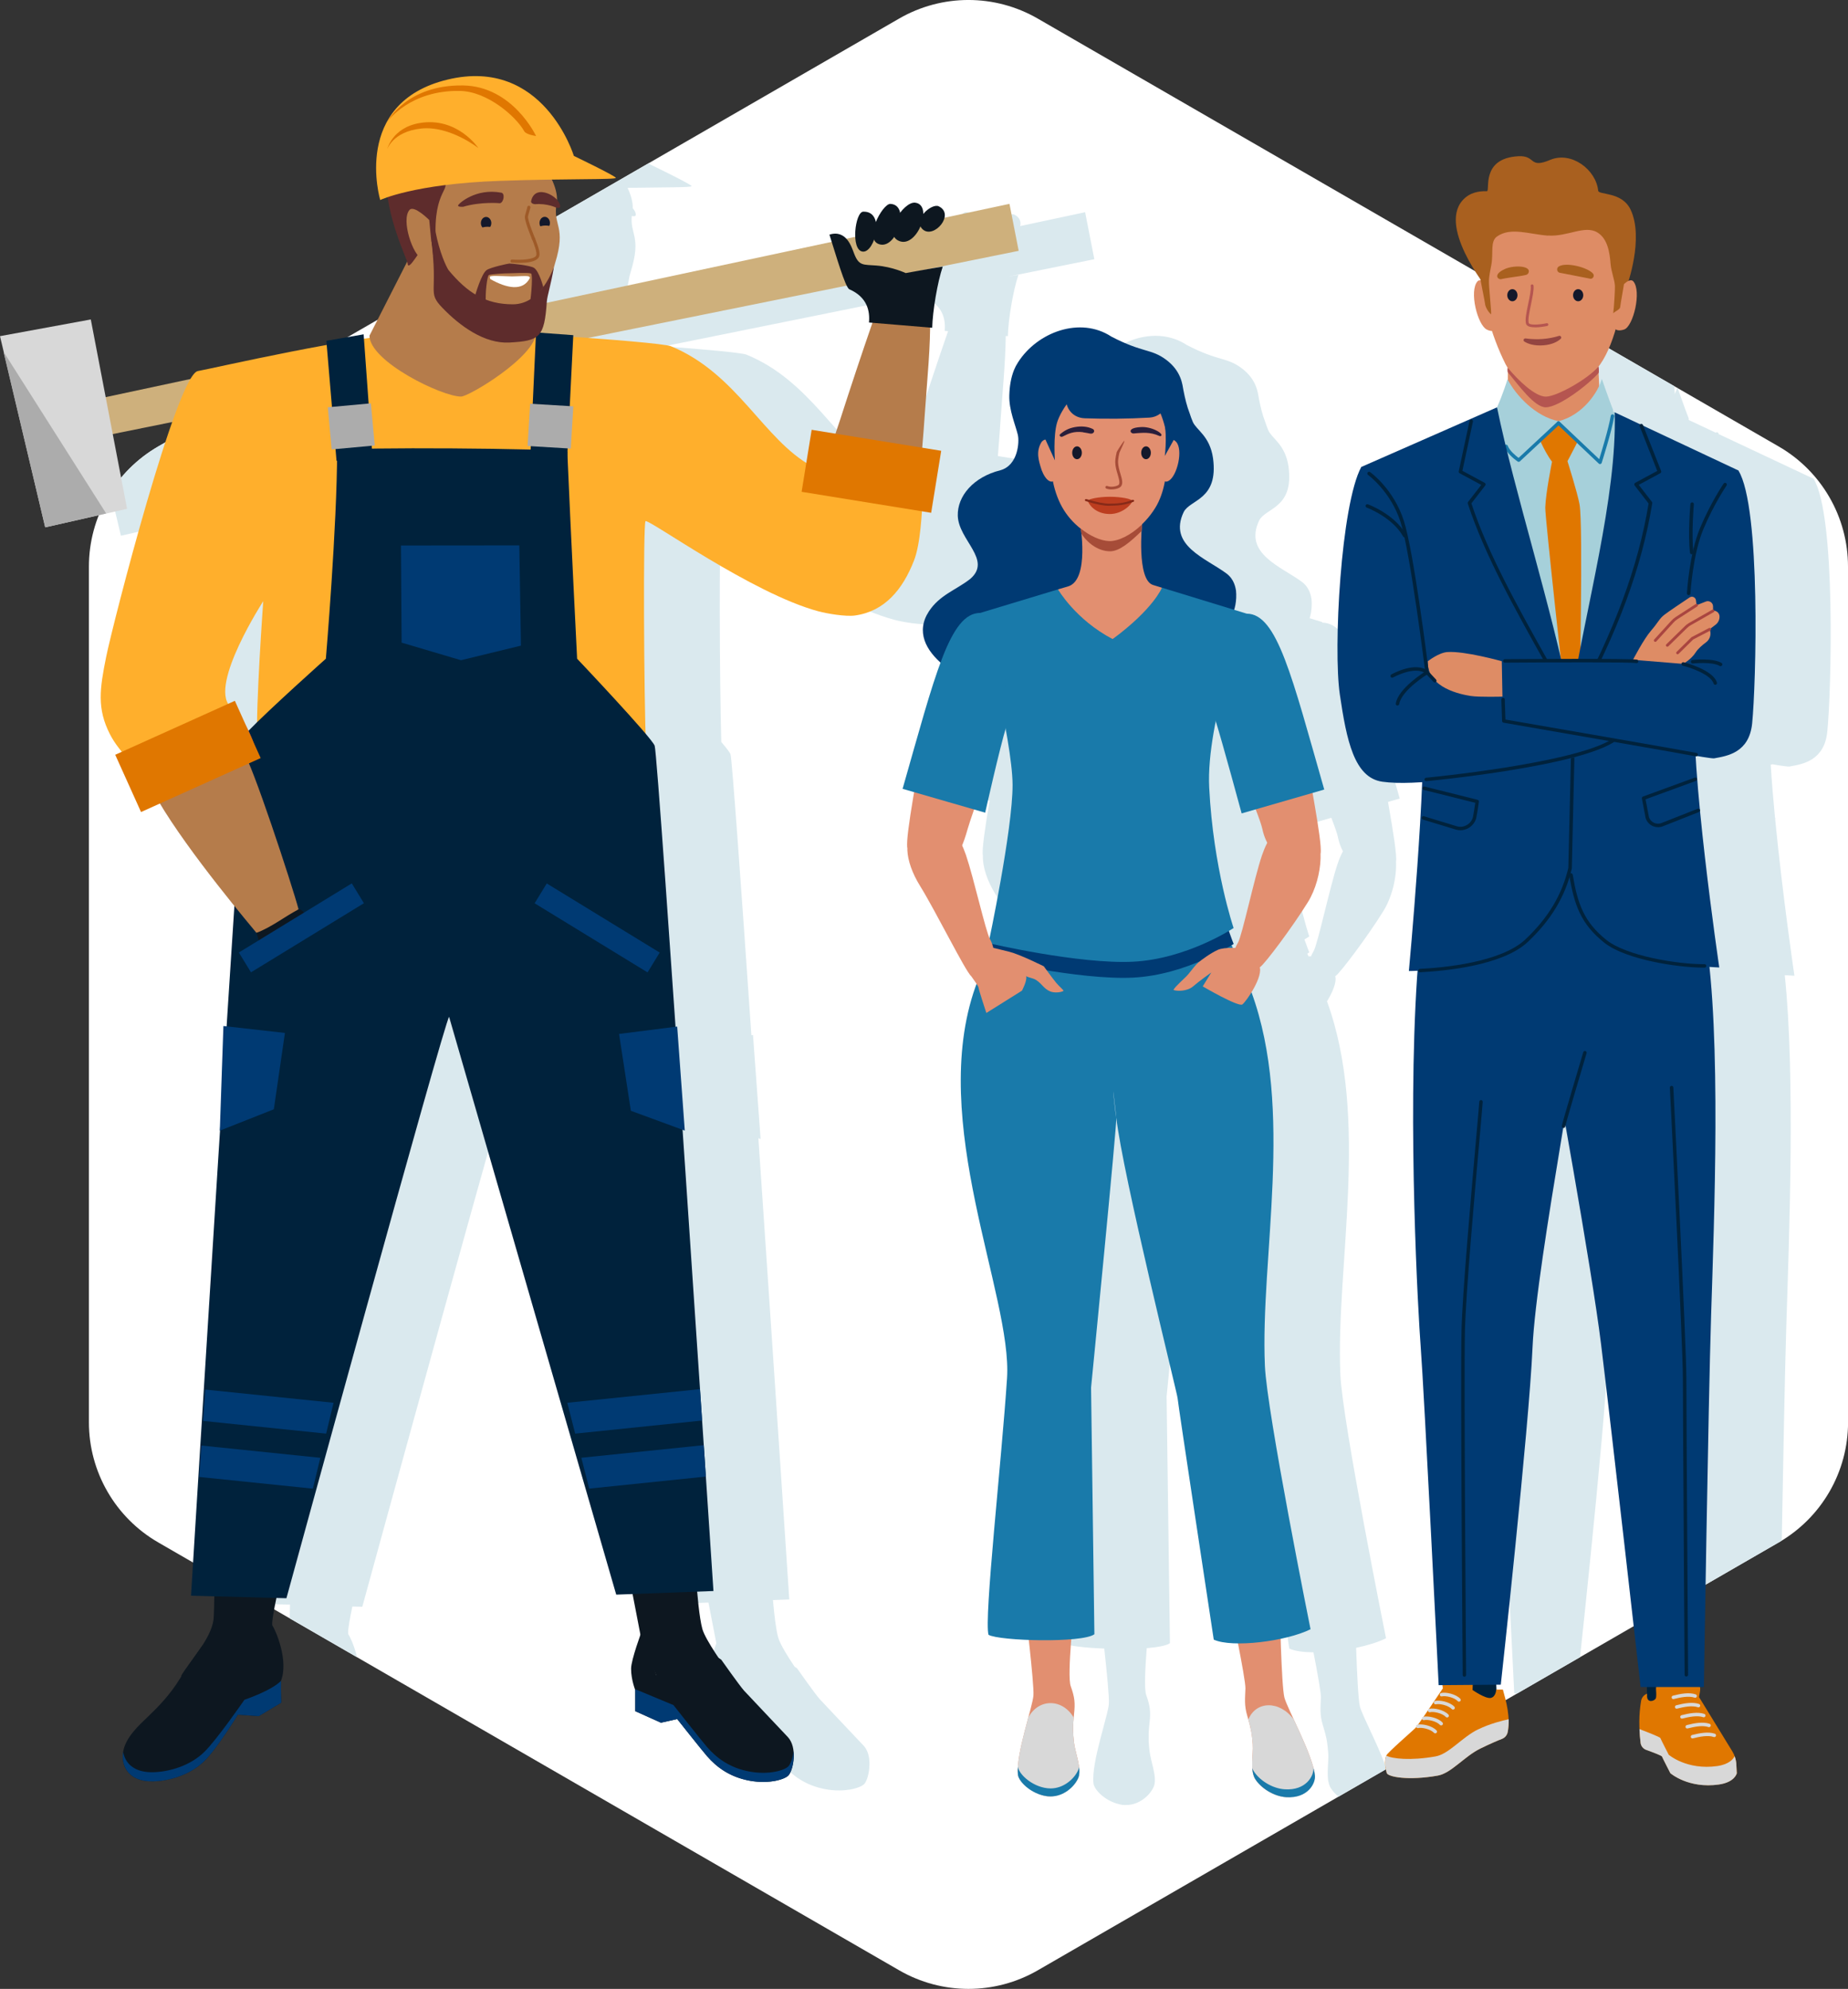 <svg xmlns="http://www.w3.org/2000/svg" xmlns:xlink="http://www.w3.org/1999/xlink" id="Ebene_2" data-name="Ebene 2" viewBox="0 0 333.18 358.48"><rect x="0" y="0" width="333.18" height="358.48" fill="#333333" stroke="none"/><defs><style>      .cls-1 {        fill: #00223c;      }      .cls-1, .cls-2, .cls-3, .cls-4, .cls-5, .cls-6, .cls-7, .cls-8, .cls-9, .cls-10, .cls-11, .cls-12, .cls-13, .cls-14, .cls-15, .cls-16, .cls-17, .cls-18, .cls-19, .cls-20, .cls-21, .cls-22, .cls-23, .cls-24, .cls-25, .cls-26, .cls-27, .cls-28, .cls-29, .cls-30, .cls-31, .cls-32, .cls-33 {        stroke-width: 0px;      }      .cls-2 {        fill: #ceb07c;      }      .cls-3 {        fill: #872a18;      }      .cls-4 {        fill: #d1801b;      }      .cls-5 {        fill: #9e5a28;      }      .cls-6 {        fill: #2a2a61;      }      .cls-7 {        fill: #003a73;      }      .cls-8 {        fill: #333375;      }      .cls-9 {        fill: #197aaa;      }      .cls-10 {        fill: #e28f70;      }      .cls-11 {        fill: #de8c65;      }      .cls-12 {        fill: none;      }      .cls-13 {        fill: #732821;      }      .cls-14 {        fill: #828080;      }      .cls-15 {        fill: #fff;      }      .cls-16 {        fill: #bc3d1f;      }      .cls-17 {        fill: #a6d0da;      }      .cls-18 {        fill: #13182b;      }      .cls-19 {        fill: #dae9ee;      }      .cls-20 {        fill: #a94540;      }      .cls-21 {        fill: #ffaf2c;      }      .cls-22 {        fill: #5e2c2c;      }      .cls-34 {        clip-path: url(#clippath);      }      .cls-23 {        fill: #a64c38;      }      .cls-24 {        fill: #b55550;      }      .cls-25 {        fill: #a9601f;      }      .cls-26 {        fill: #acacac;      }      .cls-27 {        fill: #e07700;      }      .cls-28 {        fill: #b57c4b;      }      .cls-29 {        fill: #291e3b;      }      .cls-30 {        fill: #944541;      }      .cls-31 {        fill: #c85454;      }      .cls-32 {        fill: #0d1720;      }      .cls-33 {        fill: #d8d8d8;      }    </style><clipPath id="clippath"><path class="cls-12" d="m333.18,256.36V102.12c0-8.93-4.76-17.18-12.5-21.65L187.1,3.35c-7.74-4.47-17.26-4.47-25,0L28.53,80.47c-7.74,4.47-12.5,12.72-12.5,21.65v154.24c0,8.93,4.76,17.18,12.5,21.65l133.58,77.12c7.74,4.47,17.26,4.47,25,0l133.58-77.12c7.74-4.47,12.5-12.72,12.5-21.65Z"></path></clipPath></defs><g id="Layer_4_copy" data-name="Layer 4 copy"><g><path class="cls-15" d="m333.18,256.36V102.12c0-8.93-4.76-17.18-12.5-21.65L187.1,3.35c-7.74-4.47-17.26-4.47-25,0L28.53,80.47c-7.74,4.47-12.5,12.72-12.5,21.65v154.24c0,8.93,4.76,17.18,12.5,21.65l133.58,77.12c7.74,4.47,17.26,4.47,25,0l133.58-77.12c7.74-4.47,12.5-12.72,12.5-21.65Z"></path><g class="cls-34"><g><path class="cls-19" d="m327.04,86.32h0s-17.16-8.07-17.16-8.07l-.05-.14c-.06-.16-.25-.24-.41-.18-.03.01-.06.03-.09.06l-4.59-2.16s0,0,0,.01l-.29-.15c0-.1.01-.2.01-.28-.75-1.9-2.04-5.63-2.04-5.63-.1.37-.26.8-.47,1.24l-.11-2.29c.09-.1.04-1.23-.05-1.12h0c.12-.15.23-.3.34-.45,1.16-1.66,2.09-3.93,2.78-6.31.25.19.7.32,1.52.06,1.67-.53,3.21-6.95,1.67-8.69-.22-.25-.52-.23-.85-.09.71-2.29,2.36-8.69.35-12.87-1.57-3.26-5.75-2.58-5.83-3.39-.39-3.81-4.85-7.16-8.66-5.55-3.9,1.65-2.48-.84-5.75-.66-6.86.38-5,6.3-5.66,6.3s-2.48-.07-3.95,1.22c-4.11,3.61.45,11.29,2.79,14.67.01.06.02.12.03.18-.22-.04-.42,0-.57.18-1.54,1.75,0,7.85,1.67,8.69.4.2.71.26.96.25.65,2.01,1.48,4.05,2.46,6,.11.22.25.44.4.66h0c-.09-.1-.09.69,0,.8v1.36s-.05-.08-.07-.13c0,0-.88,2.83-1.9,5.07h0l-24.46,10.74c-3.67,6.78-5.08,32.78-3.87,41.01,1.22,8.26,2.58,15.01,7.67,15.73,1.9.27,4.36.27,7.17.08-.59,14.46-2.4,34.04-2.4,34.04,0,0,.59,0,1.58-.04-.04.42-.07.84-.1,1.26-1.75,26.58.24,61.09.65,66.37.65,8.46,3.25,61.13,3.25,61.13h.68s.07.58.07.58c0,0-1.26,1.87-2.51,3.71-.11.05-.18.15-.18.27-.27.39-.53.77-.78,1.13-.02,0-.04,0-.06,0-.17.04-.27.21-.23.38,0,0,0,.01,0,.02-.27.39-.52.74-.72,1.01-.04,0-.1,0-.14.02-.17.04-.27.21-.23.38,0,.02.02.04.03.06-.06.08-.11.14-.14.17-.48.48-5.02,4.43-5.24,4.94,0,.01,0,.02-.01.04,0,0,0,0,0,0-.02.04-.02.08-.04.12-.04.1-.07.2-.09.3,0,.03-.01.07-.02.1-.02.11-.04.22-.05.34,0,.02,0,.04,0,.07,0,.12-.02.25-.02.37,0,0,0,.02,0,.03.01.7.19,1.36.29,1.8.18.71,3.87,1.43,9.22.48,2.42-.43,4.76-3.45,7.68-4.88.32-.16.61-.3.9-.43.81-.38,1.5-.69,2.06-.93.15-.06.29-.12.43-.18.1-.04.2-.08.29-.12.08-.03.15-.06.22-.09,0,0,0,0,0,0h0s0,0,.01,0c.12-.05.24-.11.35-.19.01,0,.02-.02.03-.03.21-.16.38-.36.49-.59.01-.02.01-.05.02-.07.04-.1.08-.2.11-.31,0,0,0,0,0,0,0,0,0,0,0,0,.08-.36.12-.72.15-1.09.01-.14,0-.28.01-.42,0-.19.02-.38.01-.57,0-.09,0-.17,0-.26,0,0-.01,0-.02,0-.08-1.94-.61-3.86-1.02-5.33h-1.16s-.04-.89-.04-.89h.81s5.09-46.33,5.72-60.72c.37-8.37,3.17-25.37,5.54-39.63.02,0,.03,0,.05,0,.15,0,.28-.11.31-.26,0-.04.03-.12.05-.23,2.52,14.26,5.39,31.14,6.41,39.47,1.81,14.73,7.13,61.78,7.13,61.78h1.11l.03,1.22c-.55.22-.96.7-1.06,1.29-.28,1.65-.37,3.34-.3,5.06,0,0,0,0,0,0,0,.02,0,.04,0,.05.02.37.04.74.07,1.11,0,.04,0,.08,0,.11.03.4.07.8.12,1.2.07.59.47,1.08,1.02,1.28h0c.81.29,1.97.73,2.52.99.18.09.3.16.31.2,0,.03.04.1.09.2.07.15.18.36.3.61.08.16.17.34.26.52.05.09.09.18.14.27.37.72.72,1.42.72,1.42,0,0,.81.71,2.31,1.32.19.08.39.15.59.22.42.14.88.27,1.38.38,1.25.26,2.75.37,4.46.13.18-.03.35-.06.52-.09,1.79-.38,2.41-1.25,2.62-1.69.08-.16.1-.26.1-.26l-.09-1.61c-.01-.23-.05-.46-.09-.69-.01-.07-.03-.13-.05-.19-.04-.16-.08-.32-.14-.48-.01-.03-.02-.07-.03-.1,0,0,0,0,0,0-.11-.3-.24-.59-.41-.87l-6.01-9.8.17-.97c.05-.29.04-.58,0-.85h.73s.79-50.88,1.3-66.98c.49-15.43,1.63-44.54-.29-62.81,1.08.07,1.74.1,1.74.1,0,0-2.14-14.5-3.47-28.2.03-.07.03-.15,0-.23,0-.02-.02-.03-.03-.04-.32-3.32-.59-6.59-.77-9.6.02,0,.04,0,.05.01.02,0,.04,0,.06,0,.06,0,.11-.03.16-.06,1.72.3,2.85.45,3.1.41,2.45-.43,6.3-1.07,6.83-6.3.71-6.92,1.62-39-2.48-45.57Zm-16.46,221.05s0,0,0-.01v-.13.14Z"></path><path class="cls-19" d="m238.41,112.13l-2.29-.7c.32-1.07.45-2.23.33-3.48-.09-.43-.27-1.98-1.71-3.06-3.7-2.76-10.59-5.05-7.72-11.08,1.15-2.3,6.3-2.16,5.29-9.7-.58-4.04-3.01-5.06-3.65-6.56-.21-.5-.4-1.01-.56-1.52-.51-1.3-.85-2.74-1.13-4.19-.18-.92-.33-3.38-3.08-5.45-2.75-2.07-4.16-1.21-9.91-4.2-5.62-3.69-13.37-.82-16.84,4.66-.28.43-.51.87-.7,1.33-.56,1.39-.81,2.93-.86,4.61-.07,2.67,1.1,5.27,1.56,7.19.26,1.09.09,5.39-3.16,6.3-4.85,1.21-7.77,4.65-7.68,8.18.11,4.42,6.26,7.96,2.24,11.41-2.58,2.01-5.5,2.87-7.45,5.85-2.24,3.43-.77,6.66,2.1,9.23-1.99,5.36-4.06,13.03-6.84,22.76l2.07.6c-.84,4.94-1.41,8.9-1.22,9.85,0,.01,0,.02.01.04-.08,1.98.74,4.52,2.29,7.02,2.8,4.52,8.26,15.52,9.15,16.16.32.44.74,1.03,1.04,1.49-.07.18-.13.35-.2.53-8.64,24.39,6.67,55.67,5.69,70.57-.98,14.9-4.18,43.33-3.34,46.24.8.46,3.82.8,7.25.93.44,4.01.92,8.8.83,9.98-.06.8-.52,2.5-1.06,4.51-.08.3-.16.6-.24.91-.02.06-.03.12-.05.18-.07.27-.14.54-.21.81-.02.07-.03.13-.05.19-.08.31-.16.62-.23.94-.02.07-.03.13-.05.2-.07.28-.13.56-.2.83-.01.06-.03.11-.04.17-.07.31-.14.62-.2.92-.01.07-.03.14-.04.22-.06.28-.11.55-.15.82,0,.04-.01.08-.02.12-.05.29-.09.58-.13.86,0,.07-.02.13-.03.2-.03.26-.06.52-.08.77,0,.02,0,.04,0,.06-.02.26-.03.5-.03.74,0,.04,0,.08,0,.13,0,.03,0,.05,0,.07,0,.22,0,.44.03.64.12,1.16,1.96,3.02,4.25,3.68.06.02.13.03.19.05.5.15.99.23,1.45.2h0c1.17,0,2.25-.43,3.12-1.06s1.53-1.47,1.87-2.26c.05-.12.09-.26.12-.39,0-.04.01-.07.02-.11.02-.12.04-.24.05-.36,0-.02,0-.05,0-.07.06-1.01-.25-2.25-.54-3.42-.04-.14-.07-.28-.1-.42-.07-.28-.13-.55-.18-.82-.05-.26-.1-.51-.13-.75-.03-.22-.05-.44-.07-.64,0-.07-.01-.15-.02-.22-.01-.13-.02-.26-.03-.38,0-.09-.01-.17-.02-.25,0-.11-.01-.22-.02-.32,0-.09,0-.18,0-.27,0-.1,0-.2,0-.29,0-.09,0-.19,0-.28,0-.09,0-.19,0-.28,0-.1,0-.2,0-.3,0-.1,0-.19.01-.29,0-.1.01-.21.02-.31,0-.1.02-.2.02-.3,0-.11.02-.23.03-.35.02-.21.04-.42.07-.64.23-2.04.11-3.07-.6-5.06-.38-1.06-.17-4.98.1-8.43,2-.17,3.58-.46,4.18-.9l-.6-44.45s4.74-48.11,4.55-48.67c-.19-.56-1.13-10.16,0,0,1.13,10.16,11.05,49.99,11.05,50.56s6.52,43.53,6.52,43.53c.99.46,2.55.66,4.36.68.68,3.49,1.37,7.25,1.34,8.14-.05,1.74-.26,2.98.35,4.99.07.22.13.43.19.63.03.12.06.23.1.35.03.1.05.2.08.29.03.11.05.21.08.31.02.1.05.19.07.28.02.1.04.2.07.29.02.09.04.19.06.28.02.09.04.19.05.28.02.1.03.19.05.29.01.09.03.18.04.27.02.11.03.21.04.32.01.08.02.16.03.25.02.13.03.26.04.39,0,.07.01.13.02.2.02.2.04.42.05.64.02.23.02.48.02.74-.02,1.11-.17,2.42-.09,3.59,0,0,0-.01,0-.02.01.17.03.34.05.5,0,.06.02.11.03.17.03.18.07.36.12.53.02.06.04.12.06.18.07.2.15.4.26.57.37.59.92,1.17,1.58,1.69.44.34.94.65,1.47.9.53.25,1.1.45,1.68.57.29.06.59.1.88.12.24.01.47.02.69.01.44-.01.85-.07,1.22-.16.56-.13,1.03-.34,1.44-.6.54-.34.95-.77,1.24-1.22.07-.11.14-.22.2-.34.29-.56.41-1.13.37-1.57-.02-.2-.05-.41-.09-.63,0-.03,0-.05-.01-.07,0-.04-.02-.08-.03-.12-.04-.2-.09-.41-.15-.62,0,0,0,0,0,0,0,0,0,0,0,0,0-.04-.02-.07-.03-.11,0-.02-.01-.04-.02-.06-.07-.24-.14-.5-.23-.76-.02-.07-.04-.13-.06-.2-.09-.28-.19-.56-.3-.85-.01-.04-.03-.08-.04-.12-.1-.26-.2-.53-.31-.81-.03-.07-.06-.14-.08-.21-.12-.3-.24-.6-.37-.91-.02-.05-.05-.11-.07-.16-.12-.27-.23-.55-.35-.82-.03-.07-.06-.14-.09-.21-.14-.31-.27-.61-.41-.92-.03-.07-.06-.13-.09-.19-.12-.27-.24-.53-.36-.79-.03-.06-.06-.12-.08-.18-.14-.3-.27-.6-.41-.88-.92-1.98-1.71-3.66-1.92-4.45-.31-1.18-.54-6.35-.69-10.6,2.08-.44,4-1.03,5.39-1.73,0,0-7.87-39.09-8.23-47.49-.85-19.67,5.35-46.01-2.41-67.31,0,0,0,0,0,0,.93-1.52,1.8-3.43,1.48-4.52.03-.02.06-.04.09-.06.89-.64,5.79-7.16,8.59-11.68,1.59-2.57,2.42-6.12,2.28-8.93,0,0,0,0,0,0,.2-.98-.5-5.39-1.44-10.75l2.11-.61c-5.82-20.35-8.49-31.7-13.97-31.7Zm-51.32,41.77c.34-.79.66-1.75,1.01-2.97.19-.68.6-1.92,1.16-3.51l2,.58s2.49-11.08,3.68-15.12c.72,4.01,1.24,7.71,1.25,10.1.02,7.08-3.31,23.6-4.14,27.64-.81-1.73-2.89-10.95-4.25-14.98-.22-.65-.46-1.22-.7-1.74Zm54.13-2.97c.19.86.47,1.71.9,2.51-.34.64-.67,1.38-.96,2.26-1.4,4.13-3.55,14.35-4.31,15.7-.17.31-.35.63-.49.98-.14,0-.29-.01-.45-.01-.07-.16-.15-.32-.22-.48.23-.14.36-.23.36-.23,0,0-.35-.85-.87-2.33.56-.33.87-.54.87-.54,0,0-3.66-10.7-4.4-25.31-.18-3.57.35-7.79,1.18-11.97,1.14,3.6,4.67,16.62,4.67,16.62l2.53-.73c.61,1.59,1.05,2.83,1.2,3.53Z"></path><path class="cls-19" d="m179.83,93.66l1.69.27,1.81-11.18-3.42-.55c.23-2.88.43-5.63.5-6.7.34-4.98.85-9.95.92-14.94.13.01.26.02.38.03.07-3.01.95-8.25,1.9-11.04-.43.07-1.08.18-1.8.3l15.49-3.13-1.66-8.47-11.71,2.5c.18-.8-.07-1.59-1.05-2.06-.67-.32-1.97.39-2.77,1.38,0-1.06-.43-1.91-1.48-2.03-.81-.09-1.87.71-2.7,1.81-.19-.9-.74-1.55-1.76-1.6-.71-.03-1.93,1.56-2.62,3.27-.23-1.09-.92-1.91-2.27-1.87-.88.02-1.53,2.5-1.45,4.54l-1.58.34c-.67-.73-1.63-1.19-3.06-.75.13.41.27.85.42,1.31l-51.39,10.99c0-.08.01-.15.02-.23.07-.99.76-3.15,1.25-6.05h0c.1-.36.17-.63.22-.8,1.98-6.37-.14-6.75.2-10.08h0s.72.23.72-.23c0-.37-.22-.78-.55-1.16.03-1.08-.31-2.35-.93-3.67,7.03-.11,11.64-.06,11.54-.32-.14-.37-7.57-3.95-7.57-3.95,0,0-5.44-17.94-22.79-13.75s-12.12,21.7-12.12,21.7c0,0,.43-.2,1.33-.51.81,5.44,3.07,10.28,3.52,11.64l-6.79,13.33c0,.13.02.26.04.39-.34.05-.68.1-1.03.15l-.06-.79-6.72,1.17.06.75c-10.53,1.89-21.13,4.32-23.25,4.71-.38.07-.83.58-1.34,1.43l-15.27,3.27-2.68-14-16.37,3.01.68,2.89-.06-.09,7.53,31.67,14.75-3.34-2.58-13.47,10.71-2.17c-4.82,13.6-11.02,37.94-11.9,42.28-1.18,5.82-1.69,9.36.67,13.99.63,1.24,1.36,2.18,2.13,3.17l-1.17.53,4.66,10.32,3.4-1.53c3.63,6.07,9.5,13.61,13.41,18.45-.43,6.64-.91,13.99-1.4,21.71l-.56-.06-.65,18.85h.03c-2.58,40.79-5.22,83.82-5.22,83.82l4.21.11c-.04,2.05-.09,3.84-.15,4.23-.23,1.62-1.12,3.3-2.18,4.89-.28.38-.86,1.2-1.57,2.22-.83,1.12-1.61,2.16-2.12,3.06h.1c-.1.17-.21.34-.31.5-1.72,2.79-3.8,4.95-5.59,6.67-1.76,1.69-4.2,3.86-4.62,6.51,0,0,0,0,0,0,0,.05-.02.1-.03.15-.11.86-.01,1.77.35,2.58.66,1.47,2.2,2.62,5.01,2.57h0c.34,0,.7-.03,1.08-.06s.76-.09,1.16-.16c2.37-.42,5.06-1.47,7.07-3.44.29-.28.6-.63.92-1.01.32-.38.66-.81,1-1.25.84-1.11,1.7-2.35,2.41-3.42.28-.43.55-.83.77-1.18.23-.35.42-.66.58-.9.23-.36.36-.58.36-.58l3.76.27h0l1.01-.6,3.02-1.81s.04-.15.04-.44c0-.1,0-.21,0-.33,0-.07,0-.14,0-.22-.02-.48-.04-1.11-.04-1.81,0-.02,0-.03,0-.05,0-.36,0-.74.02-1.12,1.4-3.61-.91-9.01-1.57-10-.07-.85.34-2.9.76-4.93l1.79.05s28.55-104.22,29.33-104.79c.27.99,30.13,104.14,30.13,104.14l2.95-.11,1.42,7.33c-.52,1.44-1.69,4.87-1.69,6.13,0,2.01.76,3.87.76,3.87v3.78l2.23,1,2.4,1.08.93-.21,2-.45s1.41,1.79,2.81,3.54c.96,1.2,1.9,2.37,2.4,2.95.07.08.13.16.18.21,1.71,1.96,4.07,3.75,7.66,4.41.9.17,1.75.23,2.54.22.39,0,.77-.02,1.12-.06.53-.05,1.02-.14,1.45-.24.86-.21,1.49-.51,1.81-.79.05-.05.1-.09.13-.14.07-.08.13-.19.19-.3.02-.03.03-.07.05-.1.05-.09.09-.18.13-.29.02-.04.03-.07.05-.11.05-.13.1-.27.14-.42,0,0,0-.02,0-.03.1-.34.19-.73.24-1.13,0-.01,0-.03,0-.04.08-.61.11-1.27.04-1.91,0,0,0,0,0,0,0,0,0,0,0,0-.1-.95-.41-1.86-1.02-2.51-1.14-1.23-7.05-7.43-7.9-8.37s-4.11-5.58-4.11-5.58c-.14-.1-.28-.19-.43-.28-1.15-1.7-2.64-4.07-2.97-5.3-.39-1.44-.7-4.02-.93-6.71l2.94-.11s-2.83-42.87-5.57-83.14l.4.15-1.37-18.75-.29.04c-1.89-27.51-3.51-50-3.77-50.66-.1-.29-.73-1.1-1.66-2.2-.31-11.43-.42-37.8,0-38.28.76-.32,19.18,13.03,31.19,16.26,1.56.42,4.91.98,6.56.75,5.35-.74,8.61-4.66,10.65-9.89.88-2.26,1.24-5.85,1.44-8.9Zm-118.75,16.22s-1.04,14.46-1.11,21.83c-.56.55-1.08,1.06-1.54,1.53-.04-.08-.08-.16-.12-.25l-2.33-5.16-1.22.55c-2.78-4.44,6.33-18.5,6.33-18.5Zm73.49-45.96c-.8-.33-7.17-.93-14.91-1.49l46.65-9.43c.18.36.34.6.47.65,3.22,1.41,3.73,3.9,3.54,5.99.19.02.4.03.61.05-2.01,5.81-3.95,11.65-5.83,17.5-.1.32-.43,1.28-.82,2.48l-4.29-.69-.97,5.98c-8.1-5.06-12.92-16.34-24.44-21.04Z"></path></g></g><g><g><polygon class="cls-1" points="296.64 293.11 296.99 307.12 303.81 305.75 303.88 293.11 296.64 293.11"></polygon><g><path class="cls-27" d="m313.05,318c-.05-.82-.29-1.62-.72-2.32l-6.01-9.8.17-.97c.24-1.33-.61-2.62-1.93-2.91-1.31-.29-2.64-.31-4-.05-1.23.24-2.08,1.39-1.99,2.64.06.79.05,1.23-.03,1.52-.26.5-1.48.88-1.59-.27v-.57c-.56.22-.97.7-1.07,1.3-.42,2.43-.41,4.95-.09,7.54.07.59.47,1.08,1.02,1.28,1.09.39,2.78,1.03,2.84,1.19.08.24,1.51,3.01,1.51,3.01,0,0,3.25,2.83,8.75,2.04,2.92-.42,3.23-2.04,3.23-2.04l-.09-1.61Z"></path><path class="cls-33" d="m313.05,318c-.03-.5-.13-.99-.31-1.46-.23.48-.96,1.46-3.13,1.78-5.49.78-8.75-2.04-8.75-2.04,0,0-1.43-2.78-1.51-3.01-.06-.19-2.71-1.21-3.77-1.62.03.82.1,1.64.2,2.48.07.59.47,1.08,1.02,1.28,1.09.39,2.78,1.03,2.84,1.19.08.24,1.51,3.01,1.51,3.01,0,0,3.25,2.83,8.75,2.04,2.92-.42,3.23-2.04,3.23-2.04l-.09-1.61Z"></path><g><path class="cls-33" d="m302.29,307.98c-.14,0-.27-.09-.3-.24-.04-.17.06-.34.23-.38,1.36-.35,2.92-.64,4.11-.23.16.06.25.24.19.4-.06.16-.23.25-.4.19-1.04-.36-2.55-.06-3.75.25-.03,0-.05,0-.08,0Z"></path><path class="cls-33" d="m301.69,306.25c-.14,0-.27-.09-.3-.24-.04-.17.06-.34.23-.38,1.36-.35,2.92-.64,4.11-.23.16.06.25.24.19.4-.06.16-.24.25-.4.19-1.04-.36-2.55-.06-3.75.25-.03,0-.05,0-.08,0Z"></path><path class="cls-33" d="m303.24,309.77c-.14,0-.27-.09-.3-.24-.04-.17.06-.34.23-.38,1.36-.35,2.92-.64,4.11-.23.16.06.25.24.19.4-.06.16-.23.25-.4.19-1.04-.36-2.55-.06-3.75.25-.03,0-.05,0-.08,0Z"></path><path class="cls-33" d="m304.19,311.55c-.14,0-.27-.09-.3-.24-.04-.17.06-.34.23-.38,1.36-.35,2.92-.64,4.11-.23.16.06.25.24.19.4-.06.16-.24.25-.4.19-1.04-.36-2.55-.06-3.75.25-.03,0-.05,0-.08,0Z"></path><path class="cls-33" d="m305.14,313.34c-.14,0-.27-.09-.3-.24-.04-.17.06-.34.23-.38,1.36-.35,2.92-.64,4.11-.23.16.06.25.24.19.4-.06.16-.23.25-.4.19-1.04-.36-2.55-.06-3.75.25-.03,0-.05,0-.08,0Z"></path></g></g></g><g><polygon class="cls-1" points="269.26 292.84 269.9 306.55 262.61 305.9 262.03 293.31 269.26 292.84"></polygon><g><path class="cls-27" d="m270.96,304.54c.58,2.07,1.41,5.04.86,7.67-.11.54-.49.99-1.01,1.2-.77.3-2.11.87-3.9,1.74-2.92,1.43-5.26,4.45-7.68,4.88-5.35.95-9.04.24-9.22-.48-.18-.71-.54-2.02-.06-3.15.21-.51,4.76-4.46,5.24-4.94.48-.48,4.94-7.14,4.94-7.14l-.16-1.43c-.11-.95.64-1.77,1.6-1.77l1.95.02c1.15.01,2.06.96,2.02,2.11l-.05,1.36s2.32,1.61,3.27,1.43,1-1.5,1-1.5h1.21Z"></path><path class="cls-33" d="m266.5,311.7c-2.92,1.43-5.26,4.45-7.68,4.88-4.5.8-7.83.42-8.88-.14-.45,1.12-.1,2.41.07,3.12.18.71,3.87,1.43,9.22.48,2.42-.43,4.76-3.45,7.68-4.88,1.79-.88,3.13-1.44,3.9-1.74.51-.2.89-.65,1.01-1.19.15-.72.2-1.53.19-2.35-1.11.23-3.4.8-5.51,1.83Z"></path><g><path class="cls-33" d="m263.05,306.72c-.08,0-.17-.03-.23-.1-.63-.68-2.22-1.02-2.85-.86-.17.04-.34-.06-.38-.23-.04-.17.06-.34.23-.38.8-.2,2.64.16,3.46,1.04.12.13.11.33-.02.44-.06.06-.14.08-.21.08Z"></path><path class="cls-33" d="m261.98,308.15c-.08,0-.17-.03-.23-.1-.63-.68-2.22-1.02-2.85-.86-.17.04-.34-.06-.38-.23-.04-.17.06-.34.23-.38.8-.2,2.64.16,3.46,1.04.12.13.11.33-.02.44-.06.06-.14.08-.21.08Z"></path><path class="cls-33" d="m260.91,309.57c-.08,0-.17-.03-.23-.1-.63-.68-2.22-1.02-2.85-.86-.17.04-.34-.06-.38-.23-.04-.17.06-.34.23-.38.8-.2,2.64.16,3.46,1.04.12.13.11.33-.02.44-.06.06-.14.08-.21.08Z"></path><path class="cls-33" d="m259.84,311c-.08,0-.17-.03-.23-.1-.63-.68-2.22-1.02-2.85-.86-.17.04-.34-.06-.38-.23-.04-.17.06-.34.23-.38.8-.2,2.64.16,3.46,1.04.12.13.11.33-.02.44-.06.06-.14.08-.21.08Z"></path><path class="cls-33" d="m258.77,312.43c-.08,0-.17-.03-.23-.1-.63-.68-2.22-1.02-2.85-.86-.17.04-.34-.06-.38-.23-.04-.17.06-.34.23-.38.8-.2,2.64.16,3.46,1.04.12.13.11.33-.02.44-.06.06-.14.08-.21.08Z"></path></g></g></g><g><g><path class="cls-11" d="m288.55,74.2s-1.34,1.05-4.13,1.68c-.95,1.37-5.07,7.25-5.07,7.25,0,0-3.31-4.91-4.36-7.34-2.25-.64-3.14-1.59-3.14-1.59v-11.79l16.08-1.38.51,11.1.1,2.07Z"></path><g><path class="cls-25" d="m293.34,51.49s3.12-8.55.63-13.73c-1.57-3.26-5.75-2.58-5.83-3.39-.39-3.81-4.85-7.16-8.66-5.55-3.9,1.65-2.48-.84-5.75-.66-6.86.38-5,6.3-5.66,6.3-.66,0-2.48-.07-3.95,1.22-5.35,4.7,4.01,16.32,4.01,16.32,0,0-.09-6.35,2.54-9.3,1.98-2.22,6.21-3.43,8.84-3.15,4.65.49,8.35.75,10.4,2.02,2.22,1.38,1.84,8.28,2.12,10.62.22,1.79,1.31-.71,1.31-.71Z"></path><g><g><path class="cls-11" d="m269.26,52.5s-2.06-2.72-2.88-1.79c-1.54,1.75,0,7.85,1.67,8.69,1.56.79,1.83-.53,1.83-.53l-.61-6.38Z"></path><path class="cls-11" d="m291.59,52.5s2.06-2.72,2.88-1.79c1.54,1.75,0,8.17-1.67,8.69-1.67.53-1.83-.53-1.83-.53l.61-6.38Z"></path></g><path class="cls-11" d="m279.98,71.5c-2.43,0-7.22-3.23-8.53-5.84-2.76-5.49-4.29-11.72-4.25-15.77.08-7.81,5.71-13.4,12.78-13.46,7.15-.06,12.69,5.65,12.78,13.46.04,4.05-1.42,11.73-4.25,15.77-1.62,2.31-6.1,5.84-8.53,5.84Z"></path><path class="cls-24" d="m278.7,73.42c-2.04,0-4.84-3.91-6.84-6.31-.09-.11-.09-.89,0-.79,1.93,2.31,4.92,5.17,6.84,5.17s7.44-3.07,9.47-5.39c.09-.1.14,1.02.05,1.12-1.87,2.13-7.17,6.19-9.52,6.19Z"></path><path class="cls-25" d="m279.09,42.45c3.49.26,6.62-1.94,8.91-.55,1.83,1.11,2.21,3.56,2.37,5.61.12,1.51.73,2.84.79,4.03.03.58-.16,3.88-.31,4.91.41-.37.96-.52,1.24-.99.08-.8.9-5.15.93-5.81.38-8.46-5.58-14.25-12.73-14.19-7.07.06-14,5.38-13.53,13.94.04.67.94,4.82,1.03,5.63.33,1.06,1.07,1.67,1.03,1.62.13-.38-.44-5.04-.37-6.19.04-.76.23-1.74.43-2.74.39-2.03-.24-4.21,1.01-5.09,2.48-1.75,5.78-.41,9.21-.16Z"></path></g></g></g><g><path class="cls-30" d="m275.05,61c2.09.28,4.1.14,6.03-.46.31-.1.54.31.3.53-.55.5-1.5,1.04-3.09,1.17-1.7.13-2.79-.26-3.45-.67-.29-.18-.13-.61.21-.57Z"></path><path class="cls-24" d="m276.76,59c-.78,0-1.48-.15-1.63-.64-.21-.7.08-2.12.4-3.63.26-1.24.53-2.52.45-3.19-.02-.14.08-.26.22-.28.13-.02.26.08.28.22.09.75-.17,2.02-.45,3.36-.27,1.31-.59,2.8-.41,3.38.12.4,1.8.34,3.23.04.13-.03.27.06.3.19.03.14-.06.27-.19.3-.42.09-1.35.26-2.18.26Z"></path><path class="cls-18" d="m273.59,53.21c0,.6-.41,1.09-.92,1.09s-.92-.49-.92-1.09.41-1.09.92-1.09.92.49.92,1.09Z"></path><ellipse class="cls-18" cx="284.53" cy="53.21" rx=".92" ry="1.09"></ellipse><path class="cls-25" d="m271.32,48.48c1.79-.76,4.83-.56,4.25.71-.15.33-.51.38-.48.37-.37.09-.74.15-1.1.21-2.91.41-3.37.55-3.33.55-.61.12-1.54-.86.67-1.83Z"></path><path class="cls-25" d="m281.25,49.18c-.56-.1-.7-.84-.22-1.15,1.38-.84,5.19.17,6.16,1.26.33.37.07.95-.41.96,0,0-5.56-1.09-5.53-1.08Z"></path></g></g><g><path class="cls-7" d="m263.29,145.98s-6.76,14.31-7.81,30.26c-1.75,26.58.24,61.09.65,66.37.65,8.46,3.25,61.13,3.25,61.13l11.2-.09s5.09-46.32,5.72-60.71c.69-15.81,10.09-62.47,8.78-63.12-.09-.05-4.09-.09-4.19-.13-1.3-.57-2.7.58-2.45,1.98,1.91,10.44,8.55,46.99,10.22,60.62,1.81,14.73,7.13,61.78,7.13,61.78h11.41s.79-50.88,1.3-66.98c.54-16.99,1.87-50.58-.98-68-1.12-6.88-7.81-28.96-7.81-28.96l-36.44,5.86Z"></path><path class="cls-8" d="m300.04,141.14l-7.15.07-5.2.84c4.2-.03,8.4-.06,12.59-.1-.09-.31-.17-.58-.24-.81Z"></path><path class="cls-18" d="m304.17,155.41c-2.13-7.68-4.44-15.29-4.44-15.29l-36.44,5.86s-1.75,3.7-3.6,9.44h44.48Z"></path><rect class="cls-14" x="280.47" y="150.53" width="5.15" height="4.88"></rect><path class="cls-17" d="m258,151.83h47.98c-.85-9.08-1.59-19.95-1.04-26.03.89-9.95,8.56-40.15,8.56-40.15l-25.47-12.88-6.36,7.07-9.91-7.07-24.08,11.39s8.98,33.95,9.76,44.9c.4,5.59.53,14.95.57,22.78Z"></path><path class="cls-27" d="m284.78,90.91c-.38-2.1-2.18-7.79-2.18-7.79,0,0,3.01-5.53,2.81-6.01-.94-.76-2.65-1.27-4.39-1.18-1.62.09-3.27.73-4.26,1.38,0,0,1.52,3.93,3.06,5.91,0,0-1.14,5.59-1.22,8.27-.05,1.77,3.66,35.06,3.66,35.06,0,0,2.56.62,2.52.16-.03-.46.69-31.95,0-35.79Z"></path><path class="cls-17" d="m271.79,68.35c1.52,2.93,5.04,6.73,9.23,7.57l-7.19,7.02s-3.8-7.29-3.93-9.52c1.02-2.24,1.9-5.07,1.9-5.07Z"></path><path class="cls-9" d="m273.82,83.25c-.06,0-.12-.02-.17-.05-.08-.05-1.89-1.28-2.4-2.64-.06-.16.02-.34.18-.4.16-.06.34.02.4.18.35.93,1.5,1.85,1.96,2.19l7-6.52c.13-.12.32-.11.44.02.12.13.11.32-.02.44l-7.19,6.69c-.06.06-.14.08-.21.08Z"></path><path class="cls-17" d="m288.8,68.28c-.65,2.38-3.41,6.53-7.81,7.64l7.48,7.41s2.38-7.37,2.36-9.43c-.75-1.9-2.04-5.63-2.04-5.63Z"></path><path class="cls-9" d="m288.47,83.65c-.08,0-.16-.03-.22-.09l-7.48-7.09c-.13-.12-.13-.32-.01-.44.12-.13.32-.13.44-.01l7.12,6.74c.44-1.4,1.71-5.54,2.09-7.82.03-.17.19-.28.36-.26.17.03.29.19.26.36-.47,2.81-2.19,8.16-2.26,8.39-.03.1-.12.18-.22.21-.03,0-.05,0-.08,0Z"></path><path class="cls-7" d="m305.59,125.8c.89-9.95,7.83-41,7.83-41l-22.3-10.48c.43,15.33-5.31,35.43-7.97,52.35-3.36-17.18-10.12-38-13.25-53.25l-24.46,10.74s10.25,33.95,11.03,44.9c.78,10.98-2.46,45.96-2.46,45.96,0,0,15.5-.04,21.23-5.46,4.48-4.24,6.75-8.49,7.83-13.07.78,5.84,2.74,10.73,7.06,14.35,3.36,2.82,19.84,3.54,19.84,3.54,0,0-5.43-36.81-4.37-48.57Z"></path><path class="cls-1" d="m307.2,174.41c-2.61,0-6.16-.42-9.29-1.1-2.77-.6-6.52-1.68-8.69-3.41-4.16-3.33-5.39-6.7-6.29-12.14-.03-.17.09-.33.26-.36.18-.03.33.09.36.26.88,5.28,2.06,8.55,6.07,11.76,3.54,2.83,12.58,4.37,17.58,4.37.04,0,.09,0,.13,0h0c.17,0,.31.14.31.31,0,.17-.14.31-.31.31-.04,0-.09,0-.13,0Z"></path><path class="cls-1" d="m256.01,175.26c-.17,0-.3-.13-.31-.3,0-.17.12-.32.3-.33,4.25-.21,14.62-1.16,19.02-5.31,4.11-3.89,6.57-7.98,7.74-12.88l.65-27.97c0-.17.14-.3.32-.31.17,0,.31.15.31.32l-.65,28s0,.04,0,.06c-1.19,5.04-3.71,9.24-7.92,13.22-4.55,4.3-15.09,5.27-19.42,5.48,0,0-.01,0-.02,0Z"></path><path class="cls-1" d="m283.46,127.96c-.11,0-.22-.06-.28-.16-1.48-2.71-3.01-5.44-4.48-8.08-5.69-10.16-11.06-19.76-14.07-28.96-.03-.1-.01-.21.05-.29l2.38-3.07-3.9-2.1c-.12-.07-.19-.21-.16-.34l1.95-9.11c.04-.17.2-.28.37-.24.17.04.28.2.24.37l-1.9,8.88,4.02,2.17c.08.04.14.12.16.21.02.09,0,.18-.06.26l-2.5,3.23c3,9.09,8.33,18.61,13.97,28.69,1.48,2.64,3.01,5.37,4.49,8.09.08.15.03.34-.13.42-.05.03-.1.04-.15.04Z"></path><path class="cls-1" d="m284.02,127.63c-.05,0-.1-.01-.15-.04-.15-.08-.21-.27-.13-.42,7.33-13.45,11.62-25.03,13.49-36.42l-2.52-3.25c-.06-.07-.08-.17-.06-.26.02-.09.08-.17.16-.21l3.98-2.15-3.17-8.05c-.06-.16.02-.34.18-.41.16-.06.34.02.41.18l3.28,8.3c.06.15,0,.32-.14.39l-3.9,2.1,2.38,3.07c.05.07.08.16.06.24-1.87,11.51-6.18,23.19-13.58,36.76-.06.1-.16.16-.28.16Z"></path><path class="cls-1" d="m298.93,149.09c-.34,0-.68-.07-1-.22-.6-.28-1.05-.81-1.24-1.45l-.67-3.5c-.03-.15.06-.3.2-.35l9.33-3.41c.16-.06.34.02.4.19.06.16-.02.34-.19.4l-9.08,3.32.61,3.2c.13.44.46.82.9,1.03.44.21.95.22,1.4.03l6.49-2.56c.16-.06.34.02.41.18.06.16-.02.34-.18.41l-6.48,2.56c-.29.12-.59.18-.9.18Z"></path><path class="cls-1" d="m263.29,149.64c-.26,0-.52-.03-.77-.1l-5.98-1.82c-.17-.05-.26-.23-.21-.39.05-.17.23-.26.39-.21l5.97,1.82c.61.17,1.25.08,1.81-.26.55-.33.94-.86,1.07-1.46.12-.53.32-1.92.41-2.52l-9.28-2.32c-.17-.04-.27-.21-.23-.38.04-.17.21-.27.38-.23l9.55,2.39c.16.04.26.19.23.35-.01.09-.3,2.15-.46,2.85-.17.77-.67,1.44-1.36,1.86-.47.28-1.01.43-1.54.43Z"></path><path class="cls-6" d="m287.34,129.33c.22.66-.06,1.34-.62,1.52s-1.19-.2-1.4-.86c-.22-.66.06-1.34.62-1.52.56-.18,1.19.2,1.4.86Z"></path><path class="cls-1" d="m281.89,203.31s-.03,0-.05,0c-.17-.03-.29-.19-.26-.36.12-.75,3.72-12.78,3.87-13.3.05-.17.22-.26.39-.21.17.05.26.22.21.39-1.04,3.48-3.76,12.63-3.85,13.22-.03.15-.16.26-.31.26Z"></path><path class="cls-7" d="m245.43,84.16c-3.67,6.78-5.08,32.78-3.87,41.01,1.22,8.26,2.58,15.01,7.67,15.73,11.79,1.66,45.67-6.96,45.67-6.96l-4.08-5.29s-36.9-8.01-40.22-2.12c-3.33,5.9,9.83,3.48,9.83,3.48,0,0-1.8-25.01-4.25-32.82-2.43-7.75-10.74-13.02-10.74-13.02Z"></path><path class="cls-7" d="m313.42,84.81c4.09,6.57,3.18,38.65,2.48,45.57-.53,5.23-4.38,5.87-6.83,6.3-1.55.27-38.05-7.42-38.05-7.42l-.25-10.08s38.9-.95,35.77,1.16c-3.13,2.12-2.56,1.24-2.56,1.24,0,0,1.62-21.79,2.83-26.33,1.45-5.45,4.94-10.41,6.62-10.45Z"></path><path class="cls-11" d="m270.76,119.18s-6.74-1.89-9.84-1.65c-1.55.12-3.49,1.65-3.49,1.65h0c-.22,4.9,6.22,6.02,7.71,6.26,1.49.24,5.74.12,5.74.12l-.12-6.38Z"></path><g><path class="cls-11" d="m294.41,118.93s1.93-3.73,3.26-5.26c1.33-1.53,1.46-2.13,2.4-2.86.66-.52,3.15-2.19,4.56-3.13.46-.31,1.07-.02,1.14.52l.11.88,1.68-.66c.63-.24,1.3.22,1.29.9v.76h-.01c.58-.07,1.11.35,1.17.93h0c.06.62-.21,1.22-.7,1.59l-1.06.8.08.32c.19.78-.11,1.59-.75,2.06-.65.48-1.44,1.14-1.86,1.81-.8,1.26-2.26,2.07-2.26,2.07l-9.05-.74Z"></path><path class="cls-20" d="m298.43,115.69c-.06,0-.12-.02-.17-.07-.1-.09-.11-.25-.02-.35l3.09-3.39c.24-.26.51-.49.8-.68l3.61-2.33c.12-.07.27-.04.35.07.07.12.04.27-.07.35l-3.61,2.33c-.26.17-.5.37-.7.6l-3.09,3.39c-.05.05-.12.08-.18.08Z"></path><path class="cls-20" d="m300.6,116.56c-.06,0-.13-.03-.18-.07-.1-.1-.1-.26,0-.35l3.38-3.31c.23-.22.48-.41.76-.57l4.17-2.37c.12-.07.27-.03.34.09.07.12.03.27-.09.34l-4.17,2.38c-.24.14-.46.3-.65.49l-3.38,3.31s-.11.07-.18.07Z"></path><path class="cls-20" d="m302.46,117.92c-.06,0-.13-.02-.18-.07-.1-.1-.1-.26,0-.35l2.66-2.63s.04-.03.06-.04l3.13-1.63c.12-.06.27-.02.34.11.06.12.02.27-.11.34l-3.09,1.61-2.64,2.6s-.11.07-.18.07Z"></path></g><path class="cls-1" d="m304.03,302.19c-.17,0-.31-.14-.31-.31,0-.47-.31-47-.31-53.34s-2.32-52.04-2.35-52.5c0-.17.12-.32.3-.33.16-.01.32.12.33.3.02.46,2.35,46.19,2.35,52.53s.31,52.86.31,53.33c0,.17-.14.31-.31.31h0Z"></path><path class="cls-1" d="m264.02,302.22c-.17,0-.31-.14-.31-.31,0-.53-.42-53.05-.21-62.13.16-6.79,1.81-25.3,2.69-35.25.3-3.33.51-5.73.51-5.94,0-.17.14-.31.31-.31s.31.14.31.31c0,.23-.17,2.11-.51,6-.89,9.94-2.53,28.45-2.69,35.21-.21,9.07.21,61.58.21,62.11,0,.17-.14.31-.31.32h0Z"></path><path class="cls-1" d="m258.68,123.01c-.08,0-.17-.03-.23-.1l-1.39-1.49s-.07-.11-.08-.17c-.03-.22-2.69-21.6-4.47-27.16-1.76-5.5-5.82-8.46-5.86-8.49-.14-.1-.17-.3-.07-.44.1-.14.3-.17.44-.07.17.12,4.27,3.11,6.09,8.8,1.76,5.48,4.26,25.38,4.48,27.18l1.32,1.42c.12.13.11.32-.02.44-.06.06-.14.08-.21.08Z"></path><path class="cls-1" d="m253.24,96.85c-.11,0-.22-.06-.27-.16-1.95-3.48-6.51-5.18-6.56-5.2-.16-.06-.25-.24-.19-.4.06-.16.24-.25.4-.19.2.07,4.83,1.79,6.89,5.48.08.15.03.34-.12.43-.05.03-.1.04-.15.04Z"></path><path class="cls-1" d="m251.96,127.17s-.03,0-.05,0c-.17-.03-.29-.19-.26-.36.44-2.78,5.28-5.75,5.48-5.88.15-.09.34-.04.43.1.09.15.04.34-.1.43-.05.03-4.79,2.94-5.19,5.44-.02.15-.16.26-.31.26Z"></path><path class="cls-1" d="m251,122.15c-.11,0-.22-.06-.27-.16-.08-.15-.03-.34.12-.43.18-.1,4.37-2.43,6.65-.61.14.11.16.31.05.44-.11.13-.3.16-.44.05-1.94-1.56-5.91.65-5.95.67-.05.03-.1.04-.15.04Z"></path><path class="cls-1" d="m257.13,140.8c-.16,0-.3-.12-.31-.28-.02-.17.11-.32.28-.34.26-.02,26.43-2.53,33.49-6.92.15-.09.34-.05.43.1.09.15.05.34-.1.43-3.02,1.88-9.63,3.63-19.63,5.21-7.43,1.17-14.06,1.8-14.13,1.8,0,0-.02,0-.03,0Z"></path><path class="cls-1" d="m304.45,107.26s-.01,0-.02,0c-.17,0-.3-.16-.29-.33.02-.29.43-7.15,2.38-11.79,1.94-4.62,4.22-7.95,4.24-7.98.1-.14.29-.18.44-.08.14.1.18.29.08.44-.02.03-2.27,3.31-4.18,7.87-1.91,4.54-2.32,11.51-2.33,11.58,0,.17-.15.3-.31.3Z"></path><path class="cls-1" d="m305,99.9c-.16,0-.29-.12-.31-.28-.4-3.43.07-8.74.08-8.79.02-.17.17-.3.34-.28.17.02.3.17.28.34,0,.05-.47,5.29-.08,8.66.02.17-.1.33-.27.35-.01,0-.02,0-.04,0Z"></path><path class="cls-1" d="m309.25,123.43c-.14,0-.26-.09-.3-.22-.48-1.63-4.18-2.88-5.56-3.23-.17-.04-.27-.21-.23-.38.04-.17.21-.27.38-.23.22.05,5.33,1.35,6.01,3.66.05.17-.05.34-.21.39-.03,0-.06.01-.09.01Z"></path><path class="cls-1" d="m310.21,120.07c-.05,0-.11-.01-.16-.04-1.42-.82-4.82-.44-4.85-.44-.17.02-.33-.1-.35-.28-.02-.17.1-.33.28-.35.15-.02,3.64-.4,5.24.52.15.09.2.28.11.43-.06.1-.16.16-.27.16Z"></path><path class="cls-1" d="m295.08,119.51s-.04,0-.07,0c-.8-.17-14.62-.14-23.71-.07h0c-.17,0-.31-.14-.31-.31,0-.17.14-.31.31-.32,2.32-.02,22.72-.15,23.84.09.17.04.28.2.24.37-.03.15-.16.25-.31.25Z"></path><path class="cls-1" d="m305.81,136.32s-.04,0-.06,0c-1.5-.32-34.35-6-34.68-6.06-.15-.03-.25-.15-.26-.3l-.13-3.87c0-.17.13-.32.3-.32.16-.01.32.13.32.3l.12,3.62c3.29.57,32.99,5.71,34.45,6.02.17.04.28.2.24.37-.03.15-.16.25-.31.25Z"></path></g></g><g><path class="cls-27" d="m180.8,94.97c.14-.06.28-.1.42-.14.03.22-.06.36-.26.41-.12-.05-.17-.14-.16-.27Z"></path><g><g><g><path class="cls-10" d="m193.69,289.7s-1.37,12.21-.65,14.21.83,3.02.6,5.06c-.23,2.04-.23,3.25,0,5.14.23,1.89,1.44,4.76.76,6.35-.68,1.59-2.65,3.17-4.99,3.33-2.34.15-5.75-2.5-5.89-3.93-.38-3.7,2.65-12.17,2.8-14.28.15-2.12-1.51-15.87-1.51-15.87h8.89Z"></path><path class="cls-33" d="m193.58,309.58c-1.98-3.4-6.29-3.55-8.19,0-.91,3.39-2.12,7.85-1.87,10.28.15,1.43,2.9,3.91,5.89,3.93,2.35.02,4.31-1.74,4.99-3.33.68-1.59-.53-4.46-.76-6.35-.2-1.69-.22-2.84-.06-4.53Z"></path></g><g><path class="cls-10" d="m221.88,289.7s2.71,12.9,2.66,14.64c-.05,1.74-.26,2.98.35,4.99.61,2.01.84,3.2.97,5.06.13,1.86-.54,4.69.44,6.26.98,1.56,3.25,3.13,5.62,3.28,2.37.15,5.28-2.46,5.15-3.87-.32-3.65-4.94-11.99-5.5-14.08-.55-2.09-.85-16.54-.85-16.54l-8.85.26Z"></path><path class="cls-33" d="m225.07,309.93c1.34-3.35,5.61-3.5,8.19,0,1.55,3.34,3.6,7.74,3.81,10.13.12,1.41-1.31,4.11-5.15,3.87-2.37-.15-4.64-1.71-5.62-3.28-.98-1.56-.31-4.39-.44-6.26-.12-1.67-.31-2.8-.79-4.47Z"></path><path class="cls-9" d="m194.4,319.02c-.68,1.59-2.64,3.34-4.99,3.33-2.99-.02-5.75-2.5-5.89-3.93,0,0,0-.02,0-.03-.04.54-.04,1.04,0,1.47.15,1.43,2.9,3.91,5.89,3.93,2.35.02,4.31-1.74,4.99-3.33.23-.54.24-1.23.15-1.97-.03.19-.08.37-.15.53Z"></path><path class="cls-9" d="m236.8,318.64c.12,1.41-1.31,4.11-5.15,3.87-2.37-.15-4.64-1.71-5.62-3.28-.1-.16-.18-.34-.25-.53.05.74.19,1.41.52,1.95.98,1.56,3.25,3.13,5.62,3.28,3.84.24,5.28-2.46,5.15-3.87-.04-.42-.14-.92-.28-1.45,0,0,0,.02,0,.03Z"></path></g><path class="cls-9" d="m183.96,160.9l-.75,3.95s-4.27,4.34-7.34,13c-8.64,24.39,6.67,55.67,5.69,70.57-.98,14.9-4.18,43.33-3.34,46.24,1.94,1.12,16.91,1.52,19.09-.1l-.6-44.45s4.74-48.11,4.55-48.67c-.19-.56-1.13-10.16,0,0,1.13,10.16,11.05,49.99,11.05,50.56s6.52,43.53,6.52,43.53c3.32,1.53,13.04.32,17.45-1.87,0,0-7.87-39.09-8.23-47.49-.85-19.67,5.35-46.01-2.41-67.31-1.75-4.81-6.26-14.23-6.26-14.23l-2.13-3.72h-33.3Z"></path><path class="cls-13" d="m218.01,165.14l-.75-4.23h-33.3l-.75,3.95c9.12,3.56,26.02,3.64,34.8.28Z"></path><path class="cls-9" d="m211.71,161.46l-2.34.15.39,6.19c.79-.15,1.57-.31,2.32-.49l-.37-5.84Z"></path><path class="cls-9" d="m191.98,161.45l-.56,6.03c.76.18,1.53.35,2.31.5l.59-6.31-2.34-.22Z"></path><path class="cls-4" d="m201.29,167.9c-.53,0-1.06,0-1.6-.02-.98-.02-1.76-.81-1.76-1.79v-1.8c0-.98.8-1.79,1.79-1.79h3.38c.98,0,1.79.8,1.79,1.79v1.79c0,.98-.77,1.76-1.75,1.79-.61.02-1.23.02-1.85.02Zm-1.57-4.76c-.64,0-1.16.52-1.16,1.16v1.8c0,.64.5,1.15,1.14,1.16,1.14.02,2.29.02,3.42,0,.64-.02,1.14-.53,1.14-1.16v-1.79c0-.64-.52-1.16-1.16-1.16h-3.38Z"></path><path class="cls-7" d="m183.52,78.46c.26,1.09.09,5.39-3.16,6.3-4.85,1.21-7.77,4.65-7.68,8.18.11,4.42,6.26,7.96,2.24,11.41-2.58,2.01-5.5,2.87-7.45,5.85-4.74,7.27,7.16,13.67,13.83,14.68,1.01.13,2.03.19,3.05.18,1.01,0,2.02-.07,2.99-.2.77-.04,1.53-.11,2.3-.19,2.29-.26,4.55-.69,6.65-1.17,1.05-.42,2.1-.9,3.15-1.39.86-.41,1.7-.84,2.53-1.29.83-.45,1.64-.91,2.44-1.38.49-.15.98-.28,1.48-.4,4.07-1.21,8.38-.35,11.87-3.13.39-.27.77-.55,1.14-.85,2.55-2.1,4.29-4.97,3.94-8.63-.09-.43-.27-1.98-1.71-3.06-3.7-2.76-10.59-5.05-7.72-11.08,1.15-2.3,6.3-2.16,5.29-9.7-.58-4.04-3.01-5.06-3.65-6.56-.21-.5-.4-1.01-.56-1.52-.51-1.3-.85-2.74-1.13-4.19-.18-.92-.33-3.38-3.08-5.45-2.75-2.07-4.16-1.21-9.91-4.2-5.62-3.69-13.37-.82-16.84,4.66-.28.43-.51.87-.7,1.33-.56,1.39-.81,2.93-.86,4.61-.07,2.67,1.1,5.27,1.56,7.19Z"></path><path class="cls-10" d="m234.68,155.56c-4.93-.57-6.48-3.36-7.09-6.15-.61-2.79-5.71-14.23-8.68-21.96-4.47-11.63-.05-15.9,5.05-16.54s8.49,8.87,10.21,18.42c1.72,9.55,4.28,22.57,3.92,24.34-.36,1.77-3.41,1.89-3.41,1.89Z"></path><path class="cls-10" d="m166.88,156.12c4.93-.57,6-1.13,7.58-6.7.78-2.75,5.08-14.58,8.06-22.31,4.47-11.63.05-15.9-5.05-16.54-5.1-.64-8.49,8.87-10.21,18.42-1.72,9.55-4.03,21.86-3.68,23.64s3.3,3.49,3.3,3.49Z"></path><path class="cls-7" d="m178.23,172.87s5.62-24,5.6-32.1c-.02-8.09-5.4-27.42-5.4-27.42l12.33-4.25,9.85,8.96,8.89-9.26,12.13,4.68s-5.08,12.21-5.08,27.29,5.87,29.37,5.87,29.37c0,0-8.43,5.59-18.14,6.07-9.71.48-26.04-3.34-26.04-3.34Z"></path><path class="cls-9" d="m178.23,170s4.35-20.45,4.33-28.54c-.02-8.09-5.85-30.98-5.85-30.98l14.05-4.25,9.85,8.96,8.89-9.26,15.28,4.68s-7.38,19.39-6.77,31.35c.74,14.6,4.4,25.31,4.4,25.31,0,0-8.43,5.59-18.14,6.07-9.71.48-26.04-3.34-26.04-3.34Z"></path><path class="cls-10" d="m177.65,175.64c2.48-1.72,1.58-5.06.82-6.41-.76-1.35-2.91-10.97-4.31-15.1-2.11-6.22-5.42-6.14-8.47-4.88-3.05,1.26-2.61,5.92.19,10.43,2.8,4.52,8.26,15.52,9.15,16.16s2.62-.2,2.62-.2Z"></path><path class="cls-10" d="m224.03,174.76c-2.48-1.72-1.58-3.53-.82-4.88.76-1.35,2.91-11.57,4.31-15.7,2.11-6.22,5.42-6.14,8.47-4.88s2.61,8.79-.19,13.31c-2.8,4.52-7.7,11.04-8.59,11.68s-3.18.48-3.18.48Z"></path><path class="cls-10" d="m177.8,170.61c.19-.06,2.72.57,4.22.95,1.95.5,6.17,2.61,6.17,2.61,0,0,1.42,1.98,2.24,2.98.58.71,1.46,1.37,1.28,1.47-.43.25-1.61.4-2.4.06-1.16-.5-1.42-1.34-2.49-2.03-.58-.38-1.11-.35-1.82-.7.25.75-.75,2.61-.75,2.61l-6.42,4.02s-1.41-4.27-1.41-4.58c0-.21-.85-1.41-1.4-2.17-.32-.43-.43-.99-.31-1.51.46-1.94,1.53-3.12,3.07-3.72Z"></path><path class="cls-10" d="m223.58,170.92s-2.74-.29-4.03.29c-1.29.58-3,1.84-3.51,2.29-.52.45-1.05,1.17-1.77,2.06-.58.71-2.38,2.19-2.71,2.87.64.26,2.51.26,3.54-.64,1.03-.9,3.29-2.51,3.29-2.51l-1.55,2.51s6.44,3.77,7.15,3.25c.71-.52,3.9-5.16,3.06-6.9-.84-1.74-3.48-3.22-3.48-3.22Z"></path><g><path class="cls-10" d="m209.88,80.87s.83-2.66,2.16-1.24.19,6.2-1.36,7.05c-1.27.7-1.3-1.58-1.3-1.58l.5-4.23Z"></path><path class="cls-10" d="m189.96,80.87s-.21-.66-.58-1.15-.91-.8-1.57-.09c-1.12,1.75-.54,3.47.01,5.16.17.44.38.85.6,1.17.23.33.47.58.73.72,1.27.7,1.3-1.58,1.3-1.58l-.5-4.23Z"></path><path class="cls-10" d="m205.91,94.39l-11.18-.1s1.8,10.24-2.17,11.41l-1.81.53s3.13,5.44,9.85,8.96c7.36-5.43,8.89-9.26,8.89-9.26l-1.6-.49c-3.01-.92-1.98-11.06-1.98-11.06Z"></path><path class="cls-10" d="m189.38,82.05c0,3.73.76,7.53,2.78,10.42,2.04,2.92,5.35,4.93,7.79,5.02,2.5.09,6.19-2.43,8.36-5.99,1.69-2.77,2.03-6.17,2.21-9.45.43-7.79-4.73-15.24-10.21-15.24s-10.94,7.73-10.94,15.24Z"></path><path class="cls-23" d="m200.11,99.36s-.09,0-.14,0c-1.65-.06-3.56-1.03-5.01-3.17,0-.23-.03-.44-.12-.93,1.69,1.36,3.6,2.21,5.12,2.27,1.65.06,3.97-1.1,5.92-2.99-.03.75-.07.9-.07,1.18-1.99,1.93-3.95,3.65-5.7,3.65Z"></path><path class="cls-7" d="m198.58,68.62c-4.35.58-7.33,5.31-8,7.55-.72,2.42-.39,6.81-.39,6.81l-1.34-2.95c-.22-.49-.45-.98-.64-1.42-.4-.87-.69-1.53-.69-1.53,0,0,.04-.69.17-1.73.05-.39.11-.83.18-1.3s.16-.97.26-1.48.22-1.04.36-1.56c.68-2.6,1.82-5.06,3.68-5.11,5.53-.17,6.41,2.71,6.41,2.71Z"></path><path class="cls-7" d="m209.5,74.44c.84,1.78.76,5.88.5,7.75l1.87-3.36-.41-2.28-1.95-2.11Z"></path></g></g><path class="cls-7" d="m209.65,69.46c-4.55-4.96-9.96-4.92-12.11-4.32-.52.14-4.49,2.05-5.27,5.94-.44,2.2.94,4.22,3.28,4.31,3.9.14,7.8.1,11.69-.12,2.82-.16,4.5-3.53,2.41-5.81Z"></path></g><path class="cls-9" d="m238.75,142.31l-14.89,4.3s-3.53-13.02-4.67-16.62,2.6-19.38,5.59-19.38c5.48,0,8.15,11.35,13.97,31.7Z"></path><path class="cls-9" d="m162.73,142.18l14.89,4.3s2.68-11.96,3.82-15.56c1.14-3.6-1.75-20.44-4.74-20.44-5.48,0-8.15,11.35-13.97,31.7Z"></path><g><g><path class="cls-18" d="m205.75,81.61c0,.64.39,1.16.87,1.16s.87-.52.87-1.16-.39-1.16-.87-1.16-.87.52-.87,1.16Z"></path><path class="cls-18" d="m193.31,81.61c0,.64.39,1.16.87,1.16s.87-.52.87-1.16-.39-1.16-.87-1.16-.87.52-.87,1.16Z"></path></g><path class="cls-16" d="m196.13,90.26c.05.41,1.17,2.37,3.93,2.39,2.3.02,4.05-1.79,4.06-2.35,0-.36-1.91-.76-4.03-.76-1.99,0-3.89.39-3.96.72Z"></path><path class="cls-3" d="m200.08,91.17h-.08c-1.01,0-2.4-.27-4.13-.81-.06-.02-.1-.03-.12-.04-.12-.03-.19-.14-.15-.24.04-.1.18-.15.3-.12.02,0,.07.02.14.04,1.68.52,3.01.78,3.96.78,1.24,0,2.74-.07,4.13-.67.11-.05.26-.02.32.08.06.09.02.21-.1.25-1.46.62-2.98.71-4.28.71Z"></path><path class="cls-29" d="m195.26,77.9c-1.75-.21-2.63.27-3.64.77l-.04.02c-.35.17-.72-.2-.44-.43.77-.66,1.56-1.08,2.66-1.28,1.1-.2,2.23-.13,3.18.32.58.27.21.99-.44.85,0,0-.85-.18-1.28-.23Z"></path><path class="cls-29" d="m209,78.57c-1.68-.77-3.19-.53-3.96-.5-.61.06-.69.06-.65.06-.63.02-1.21-.98,1.13-1.14,2.08-.21,4.36,1.2,3.81,1.57-.16.11-.29.02-.33,0Z"></path><path class="cls-23" d="m200.42,88.22c-.34,0-.68-.05-.96-.16-.13-.05-.19-.19-.15-.32.05-.13.19-.19.32-.14.8.31,1.93,0,2.1-.27.21-.34,0-1.05-.22-1.8-.2-.67-.42-1.42-.44-2.17-.02-.76.25-1.82.26-1.87.03-.13,1.24-2.05,1.38-2.02.13.03-.86,2-.89,2.14,0,.01-.26,1.04-.24,1.73.02.68.23,1.41.42,2.04.27.9.5,1.68.16,2.21-.24.39-1,.62-1.74.62Z"></path></g></g><g><g><g><polygon class="cls-2" points="182 36.74 16.3 72.17 17.69 78.77 183.66 45.21 182 36.74"></polygon><polygon class="cls-33" points="16.37 57.58 0 60.59 8.15 95.05 22.91 91.71 16.37 57.58"></polygon><polygon class="cls-26" points="19.14 92.55 .63 63.39 8.15 95.05 19.14 92.55"></polygon></g><path class="cls-32" d="m155.64,38.15c-1.48.04-2.31,6.94-.11,7.2,2.2.27,4.19-7.31.11-7.2Z"></path><path class="cls-32" d="m160.53,36.75c-1.45-.06-5,6.56-1.88,7.31,3.12.75,5.54-7.15,1.88-7.31Z"></path><path class="cls-32" d="m164.99,36.53c-2.14-.24-6.02,5.75-2.8,6.94s6.13-6.56,2.8-6.94Z"></path><path class="cls-32" d="m169.24,37.18c-1.26-.61-4.84,2.47-2.85,4.19s5.86-2.74,2.85-4.19Z"></path><g><path class="cls-21" d="m146.34,84.01c-8.69-4.73-13.43-16.72-25.4-21.61-2.06-.84-40.58-3.5-45.28-2.48-11.88.58-36.64,6.35-39.99,6.96-3.78.69-15.3,45.43-16.52,51.47-1.18,5.82-1.69,9.36.67,13.99.95,1.86,2.1,3.05,3.33,4.73,1.08.89,16.66-7.54,18.27-9.82-3.64-3.94,6.04-18.89,6.04-18.89,0,0-1.39,19.3-1.07,24.68-.03.74,68.21-.31,70.08,1.83-.38-9.2-.54-40.42-.09-40.94.76-.32,19.18,13.03,31.19,16.26,1.56.42,4.91.98,6.56.75,5.35-.74,8.61-4.66,10.65-9.89,1.19-3.04,1.42-8.51,1.61-11.83,1.33-.65-14.87-4.27-20.03-5.22Z"></path><g><path class="cls-32" d="m38.75,280.64s-.11,10.3-.25,11.3c-.52,3.63-4.35,7.53-5.87,10.16l14.74.57s3.29-.14,3-2.43c-.29-2.29-1.14-5.58-1.29-7.3-.14-1.72,1.67-8.35,1.61-9.83-.03-.77-11.95-2.47-11.95-2.47Z"></path><path class="cls-32" d="m49.09,292.95c.66.98,2.97,6.39,1.57,10-.07,2.15.11,4.03,0,3.97l-4.02,2.41-3.76-.27s-3.73,6.08-6.04,8.35c-2.68,2.63-6.56,3.62-9.3,3.67-4.36.07-5.68-2.74-5.37-5.15.36-2.72,2.86-4.94,4.65-6.65,1.79-1.72,3.88-3.88,5.59-6.67s4.08-6.01,4.08-6.01c3.38-1.5,6.21-.06,11.59,3.45l1-7.1Z"></path><path class="cls-7" d="m50.67,302.95c-1.71,1.78-6.6,3.42-6.6,3.42,0,0-4.91,7.12-7.22,9.39-2.68,2.63-6.56,3.62-9.3,3.67-3.47.06-5.01-1.71-5.34-3.65,0,.05-.02.1-.03.15-.32,2.41,1,5.22,5.37,5.15,2.74-.04,6.62-1.04,9.3-3.67,2.31-2.26,6.04-8.35,6.04-8.35l3.76.27,4.02-2.41c.11.06-.07-1.82,0-3.97Z"></path></g><g><path class="cls-32" d="m112.76,280.64l2.9,15.02,3.5,8.32,11.81-3.12s-3.8-5.23-4.35-7.28c-1.06-3.95-1.53-16.35-1.53-16.35l-12.34,3.41Z"></path><path class="cls-32" d="m115.71,293.98s-1.93,5.17-1.93,6.79c0,2.01.76,3.87.76,3.87v3.78l4.63,2.08,2.93-.66s4.46,5.64,5.39,6.7c1.71,1.96,4.07,3.75,7.66,4.41,3.59.66,6.49-.27,7.06-1.01.89-1.14,1.55-4.99-.16-6.84-1.14-1.23-7.05-7.43-7.9-8.37-.85-.95-4.11-5.58-4.11-5.58-2.84-2.14-8.06-.76-11.72,2.77l-2.6-7.96Z"></path><path class="cls-7" d="m142.2,318.3c-.57.74-3.47,1.67-7.06,1.01-3.59-.66-5.95-2.45-7.66-4.41-.93-1.06-6.06-7.57-6.06-7.57l-6.97-2.9c.05.14.08.22.08.22v3.78l4.63,2.08,2.93-.66s4.46,5.64,5.39,6.7c1.71,1.96,4.07,3.75,7.66,4.41,3.59.66,6.49-.27,7.06-1.01.57-.74,1.05-2.6.86-4.32-.12,1.15-.47,2.17-.86,2.68Z"></path></g><path class="cls-1" d="m44.45,132.07c4.08-4.23,14.3-13.34,14.3-13.34,0,0,2.03-23.94,2.03-37.57,2.3-.63,39.38-.35,41.5.23.6,14.2,1.77,37.34,1.77,37.34,0,0,13.48,14.23,13.98,15.68.67,1.74,10.6,152.36,10.6,152.36l-17.53.65s-29.86-103.15-30.13-104.14c-.78.57-29.33,104.79-29.33,104.79l-17.2-.46s9.51-154.54,10.02-155.53Z"></path><path class="cls-28" d="m53.83,163.9c-2.14,2.11-4.4,4.01-7.59,4.24-.74-.92-12.14-14.32-17.69-23.78,4.69-3.64,9.63-6.84,15.38-8.6,1.28,1.1,8.79,23.94,9.9,28.14Z"></path><path class="cls-28" d="m167.7,56.82c.08,5.74-.53,11.45-.92,17.17-.18,2.63-1.08,15.4-1.55,15.31-4.34-.82-15.93-3.76-16.17-4.05-.58-.99,2.07-8.57,2.4-9.57,1.92-5.96,3.89-11.9,5.94-17.81.28-.81.65-1.59,1.45-2.04,3.07-.73,6-.22,8.85,1Z"></path><polygon class="cls-7" points="123.46 203.78 113.74 200.21 111.61 186.36 122.09 185.03 123.46 203.78"></polygon><polygon class="cls-7" points="40.28 184.93 51.37 186.18 49.37 199.94 39.63 203.79 40.28 184.93"></polygon><path class="cls-31" d="m27.39,144.99c-1.26-2.18-3.73-5.74-4.99-7.83-.53-.88,13.98-7.06,18.93-9.85,1.27-.47,5.03,6.9,4.47,7.54-.58.43-17.88,9.85-18.41,10.13Z"></path><polygon class="cls-7" points="72.29 98.32 93.63 98.3 93.92 116.37 83.11 119 72.41 115.83 72.29 98.32"></polygon><path class="cls-32" d="m55.43,165.11c-.05.18-.04.43-.15.52-2.34,1.83-4.88,3.34-7.58,4.59-.23.11-.55.02-.83.03-.21-.7-.42-1.4-.63-2.11,2.74-1.04,5.02-2.89,7.59-4.24.84,0,.97.92,1.59,1.2Z"></path><polygon class="cls-1" points="95.62 82.07 96.64 59.92 103.36 60.41 102.23 83.04 95.62 82.07"></polygon><polygon class="cls-1" points="60.67 83.04 58.84 61.43 65.56 60.26 67.28 84.01 60.67 83.04"></polygon><rect class="cls-26" x="59.43" y="73.04" width="7.8" height="7.63" transform="translate(-6.74 6.09) rotate(-5.23)"></rect><rect class="cls-26" x="95.35" y="72.99" width="7.8" height="7.63" transform="translate(4.78 -5.81) rotate(3.44)"></rect><rect class="cls-7" x="42.41" y="165.14" width="23.87" height="4.19" transform="translate(-79.3 52.95) rotate(-31.46)"></rect><g><path class="cls-7" d="m36.62,256.11l22.18,2.29c.44-1.81.88-3.66,1.34-5.56l-23.13-2.38c-.13,1.93-.27,3.82-.39,5.66Z"></path><path class="cls-7" d="m35.92,266.21l20.49,2.11c.43-1.77.88-3.63,1.34-5.56l-21.44-2.21c-.14,1.96-.27,3.85-.39,5.66Z"></path><path class="cls-7" d="m126.2,250.38l-23.92,2.46c.48,1.9.96,3.75,1.42,5.56l22.88-2.36c-.12-1.84-.25-3.73-.38-5.66Z"></path><path class="cls-7" d="m126.88,260.48l-22.07,2.27c.49,1.93.97,3.79,1.42,5.56l21.03-2.17c-.12-1.8-.25-3.69-.38-5.66Z"></path></g><rect class="cls-7" x="95.74" y="165.14" width="23.87" height="4.19" transform="translate(112.23 366.1) rotate(-148.54)"></rect><rect class="cls-27" x="22.06" y="130.68" width="23.66" height="11.32" transform="translate(-53.05 25.98) rotate(-24.27)"></rect></g><rect class="cls-27" x="145.29" y="79.28" width="23.66" height="11.32" transform="translate(15.59 -24.02) rotate(9.2)"></rect><path class="cls-28" d="m96.64,59.92c-.03,4.35-12.15,11.6-13.53,11.56-3.44,0-16.43-6.3-16.5-10.97l7.31-14.35c9-2.84,19.32-4.41,20.42-1.05l2.3,14.81Z"></path><path class="cls-32" d="m168.07,59.08c-2.97-.24-8.42-.72-11.4-.95.19-2.09-.32-4.58-3.54-5.99-.74-.32-2.45-6.29-3.59-9.85,3.05-.95,3.99,2.23,4.44,3.39.88,2.31,1.66,1.99,4.02,2.18,2.92.23,5.29,1.36,5.29,1.36,0,0,5.01-.91,6.68-1.17-.95,2.79-1.83,8.03-1.9,11.04Z"></path></g><path class="cls-22" d="m76.36,22.11c2.19-1.23,4.39-2.19,6.2-1.73-.86-.37-1.44-.76-1.8-1.15,2.3.04,3.16-.58,4.34-.77,1.3-.2,1.82-.05,2.99.56.07.04.15.08.22.13-.74-.81-.71-1.3-.98-1.68,3,1.41,6.31.46,8.19,1.33,2.97,1.37,4.33,3.68,4.87,6.01.11.47.18.93.23,1.39.33,1,.42,1.82.33,2.5-.11.52-.3.94-.56,1.29-.26.35-.58.62-.95.83-.37.22-.78.38-1.21.5s-.89.22-1.35.3c-.91.16-1.83.26-2.56.48-.75.07-1.48.13-2.15.21-.47.07-.93.13-1.39.18-.56.17-1.12.35-1.69.54-2.81.95-5.62,2.09-8.43,2.3-.75.15-1.49.27-2.23.33-1.48.13-2.92.06-4.33-.32-.22-.3-.39-.67-.53-1.1-.85-3.56-1.23-7.71,1.3-10.72.63-.81,1.25-1.27,1.48-1.42Z"></path><path class="cls-28" d="m94.55,58.31c2.97-.26,5.08-9.43,5.51-10.81,2.12-6.81-.45-6.77.3-10.82.83-4.47-6.18-13.63-13.37-13.69-7.27-.06-11.55,4.67-11.63,12.62-.04,4.12,3.22,12.27,6.2,17.76,1.88,3.47,7.26,5.45,12.99,4.94Z"></path><path class="cls-22" d="m87,28.25c-3.1-.03-1.66-.78-4.34-.28-2,.37-5.12,2.52-3.57,3.75,3.15,2.48-.65,1.52-.57,10.01,0,.98-2.18,4.33-2.34,3.35-.09-.82-2.58,4.1-2.69,2.42-.06-.82-3.9-8.29-3.9-15.66,0-2.54,3.86-10.5,10.23-11.29.58-.07-3.22,5.76-2.78,5.36,2.45-2.27,6.45-3.57,9.96-3.54,3.31.03,6.94.95,9.49,2.85.51.38.98.8,1.39,1.26.28.39.56.82.81,1.27s.49.94.69,1.44c.28.75.22-.04.24.81.02.83-.64.1-.85.8-.17-.7-2.14-1.45-2.45-1.74-.44-.17-2.55-.76-3.02-.83-1.88-.3-3.97.04-6.3.02Z"></path><path class="cls-22" d="m99.84,48.29c-.49,2.91-1.18,5.06-1.25,6.05-.45,6.49-1.27,7.1-6.76,7.4-4.46.24-8.89-2.94-12.1-6.29-2.76-2.87-.7-2.6-1.98-12.07-.13-.61-1.09-5.16-1.26-5.75-.17-.59,1.84,0,2.21-1.29-.87-2.84-1.6-2.04-.19,5.37.74,3.85,1.93,6.31,2.34,6.95,3.37,4.08,6.65,6.19,11.6,6.19,5.36,0,7.38-6.89,7.38-6.58Z"></path><path class="cls-22" d="m85.71,53.1s1.08-3.75,2.01-4.41c.71-.51,3.96-1.2,4.12-1.19.17-.01,3.76.3,4.47.8.93.66,1.64,3.44,1.64,3.44,0,0-2.53,3.64-2.4,2.84.26-1.49.54-5.19.18-5.29-.69-.2-3.1-.03-3.9-.03s-2.99.11-3.68.31c-.31.09-.7,3.21-.55,5.11.07.86-1.9-1.59-1.9-1.59Z"></path><path class="cls-28" d="m77.39,39.66s-2.73-2.76-3.56-1.82c-1.57,1.78.63,8.31,2.32,8.84,1.69.54,1.86-.54,1.86-.54l-.62-6.49Z"></path><g><path class="cls-21" d="m68.55,36.05s-5.23-17.51,12.12-21.7c17.35-4.19,22.79,13.75,22.79,13.75,0,0,7.44,3.58,7.57,3.95s-8.95.12-21,.55c-15.42.55-21.48,3.45-21.48,3.45Z"></path><path class="cls-27" d="m69.79,26.99s.84-3.95,5.85-4.81c6.82-1.17,10.6,4.5,10.6,4.5,0,0-5.16-4.07-10.33-3.51s-6.13,3.82-6.13,3.82Z"></path><path class="cls-27" d="m69.93,21.81s3.44-6.53,13.5-6.41c9.02.11,13.22,9.12,13.22,9.12,0,0-1.79-.25-2.13-.86-1.49-2.67-6.63-7.17-11.57-7.27-9.02-.18-13.01,5.42-13.01,5.42Z"></path></g><path class="cls-15" d="m88.43,50.33c-.07-.06-.14-.36-.1-.45.13-.23,1.63-.13,4-.06,2.85-.08,3.16-.17,3.2.29-1.26,2.45-4.16,1.86-7.1.21Z"></path><path class="cls-5" d="m94.54,47.36c1.14-.09,2.32-.35,2.64-1.07.26-.59-.05-1.62-.71-3.33-.06-.15-.22-.22-.36-.16-.15.06-.22.22-.16.36.33.85.94,2.42.72,2.9-.31.71-2.73.85-4.34.72-.15-.01-.29.1-.3.26-.01.16.1.29.26.3.33.03,1.28.09,2.27.01Z"></path><path class="cls-5" d="m96.22,43.35s.05,0,.08-.02c.15-.06.22-.22.16-.36l-.2-.52c-.47-1.19-.95-2.42-1.07-3.3-.01-.14.17-.78.27-1.11.12-.41.16-.57.17-.67,0-.16-.11-.29-.27-.29-.15,0-.29.11-.29.26,0,.07-.08.33-.15.54-.19.67-.32,1.12-.29,1.35.13.95.62,2.21,1.1,3.43l.2.52c.05.12.16.19.28.18Z"></path><path class="cls-18" d="m97.27,40.19c0,.61.42,1.11.94,1.11s.94-.5.94-1.11-.42-1.11-.94-1.11-.94.5-.94,1.11Z"></path><path class="cls-18" d="m86.7,40.21c0,.61.42,1.11.94,1.11s.94-.5.94-1.11-.42-1.11-.94-1.11-.94.5-.94,1.11Z"></path><path class="cls-22" d="m95.76,36.2c-.13.57.75.62.73.6,2.18-.17,3.8.63,3.78.62,0,0,.72.23.72-.23,0-1.73-4.5-4.24-5.22-.99Z"></path><path class="cls-22" d="m83.54,37.26c3.16-.94,6.62-.64,6.59-.63.69-.12.96-1.77.26-1.9-4.68-.88-7.65,2.04-7.54,1.98-.61.52-.04.59.68.56Z"></path><ellipse class="cls-28" cx="87.89" cy="41.83" rx="1.81" ry=".96"></ellipse><ellipse class="cls-28" cx="98.36" cy="41.61" rx="1.81" ry=".96"></ellipse></g></g></g></svg>